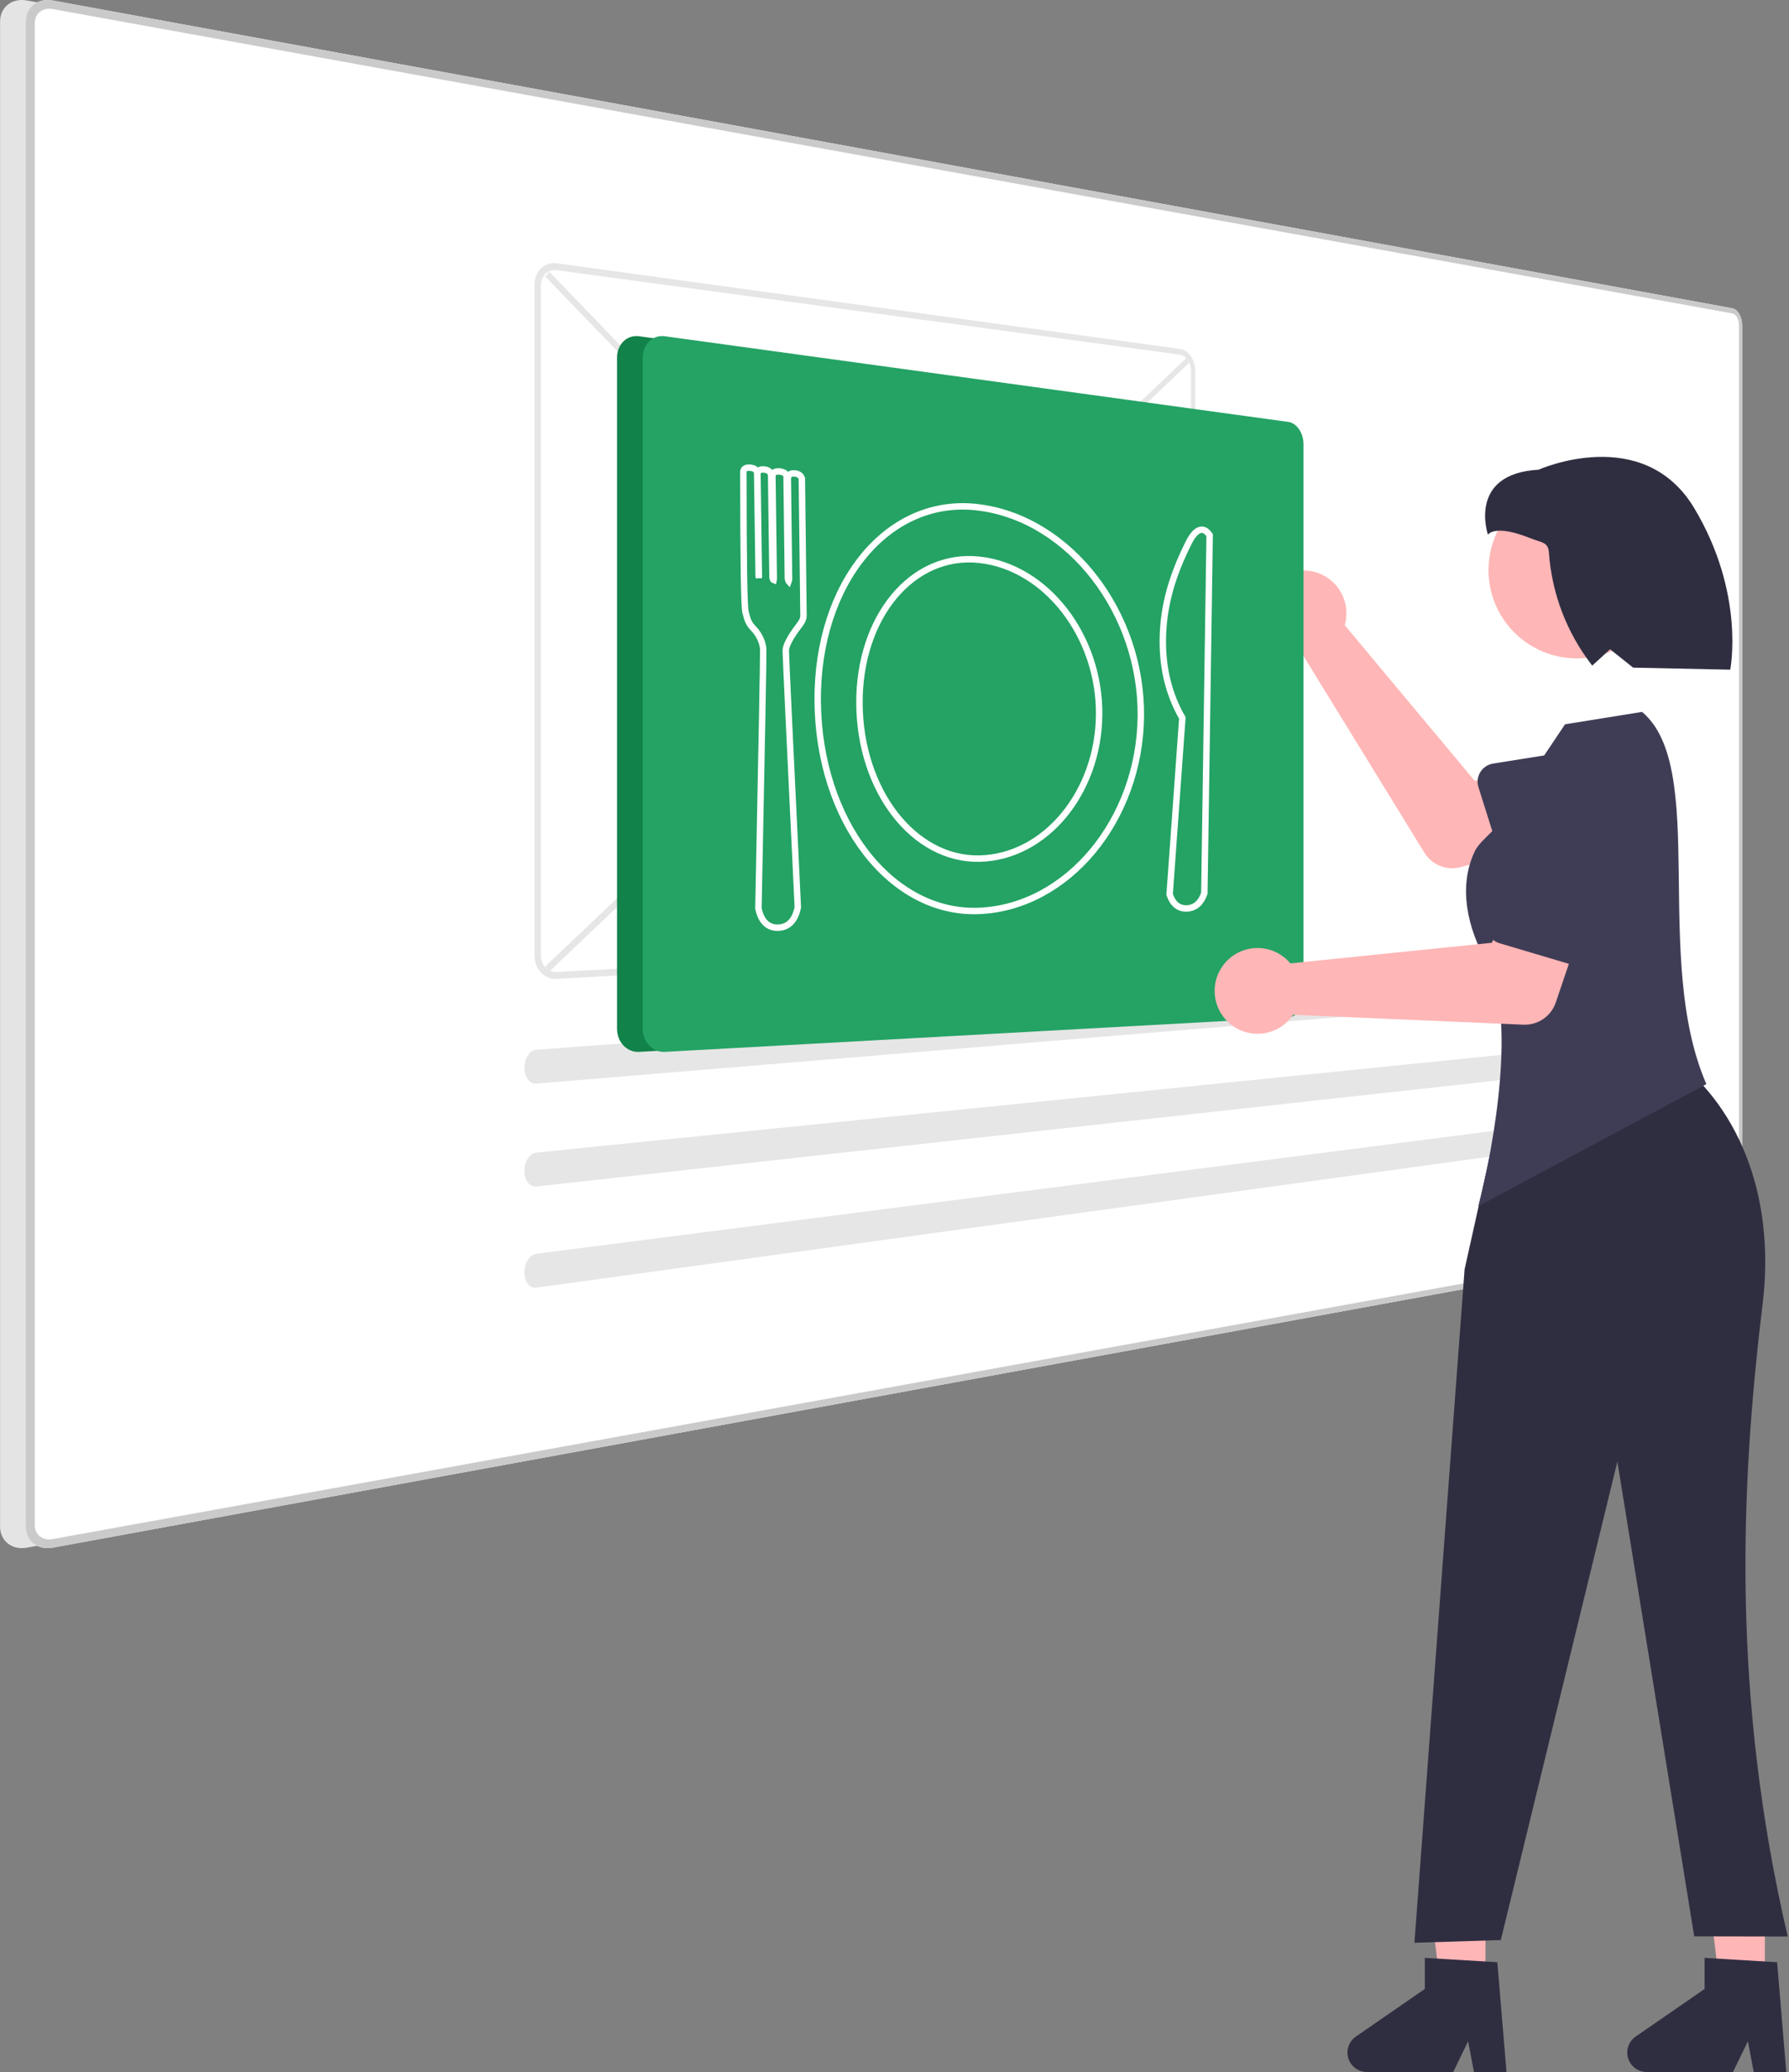 <?xml version="1.0" encoding="UTF-8"?>
<svg width="557px" height="645px" viewBox="0 0 557 645" version="1.1" xmlns="http://www.w3.org/2000/svg" xmlns:xlink="http://www.w3.org/1999/xlink">
    <rect x="0" y="0" width="557" height="645" fill="#808080" stroke="none"/>
    <!-- Generator: Sketch 51.3 (57544) - http://www.bohemiancoding.com/sketch -->
    <title>gv-select-meal</title>
    <desc>Created with Sketch.</desc>
    <defs></defs>
    <g id="Page-1" stroke="none" stroke-width="1" fill="none" fill-rule="evenodd">
        <g id="gv-select-meal">
            <path d="M531.42,95.981 L8.337,0.145 C7.272,-0.06 6.176,-0.047 5.117,0.183 C4.155,0.393 3.253,0.815 2.475,1.417 C1.714,2.01 1.102,2.772 0.687,3.644 C0.245,4.584 0.021,5.612 0.03,6.652 L0.03,475.275 C0.02,476.314 0.244,477.342 0.685,478.284 C1.099,479.155 1.71,479.918 2.471,480.512 C3.249,481.114 4.151,481.536 5.112,481.748 C6.171,481.978 7.267,481.992 8.332,481.788 L531.42,385.951 C531.853,385.861 532.255,385.658 532.583,385.361 C532.966,385.018 533.286,384.612 533.53,384.161 C533.813,383.645 534.027,383.095 534.167,382.524 C534.322,381.902 534.4,381.264 534.401,380.624 L534.401,101.324 C534.401,100.681 534.323,100.042 534.168,99.419 C534.028,98.847 533.814,98.296 533.531,97.781 C533.287,97.329 532.966,96.923 532.584,96.581 C532.256,96.283 531.854,96.079 531.421,95.99 L531.42,95.981 Z" id="a0650842-7e0d-4738-afc6-e49dd139c2fd-1332" fill="#E4E4E4" fill-rule="nonzero"></path>
            <path d="M539.42,95.981 L16.337,0.145 C15.272,-0.06 14.176,-0.047 13.117,0.183 C12.155,0.393 11.253,0.815 10.475,1.417 C9.714,2.01 9.102,2.772 8.687,3.644 C8.245,4.584 8.021,5.612 8.03,6.652 L8.03,475.275 C8.02,476.314 8.244,477.342 8.685,478.284 C9.099,479.155 9.71,479.918 10.471,480.512 C11.249,481.114 12.151,481.536 13.112,481.748 C14.171,481.978 15.267,481.992 16.332,481.788 L539.42,385.951 C539.853,385.861 540.255,385.658 540.583,385.361 C540.966,385.018 541.286,384.612 541.53,384.161 C541.813,383.645 542.027,383.095 542.167,382.524 C542.322,381.902 542.4,381.264 542.401,380.624 L542.401,101.324 C542.401,100.681 542.323,100.042 542.168,99.419 C542.028,98.847 541.814,98.296 541.531,97.781 C541.287,97.329 540.966,96.923 540.584,96.581 C540.256,96.283 539.854,96.079 539.421,95.99 L539.42,95.981 Z" id="ab230013-2870-4714-bfc2-3c974790ba7e-1333" fill="#FFFFFF" fill-rule="nonzero"></path>
            <path d="M539.42,95.981 L16.337,0.145 C15.272,-0.06 14.176,-0.047 13.117,0.183 C12.155,0.393 11.253,0.815 10.475,1.417 C9.714,2.01 9.102,2.772 8.687,3.644 C8.245,4.584 8.021,5.612 8.03,6.652 L8.03,475.275 C8.02,476.314 8.244,477.342 8.685,478.284 C9.099,479.155 9.71,479.918 10.471,480.512 C11.249,481.114 12.151,481.536 13.112,481.748 C14.171,481.978 15.267,481.992 16.332,481.788 L539.42,385.951 C539.853,385.861 540.255,385.658 540.583,385.361 C540.966,385.018 541.286,384.612 541.53,384.161 C541.813,383.645 542.027,383.095 542.167,382.524 C542.322,381.902 542.4,381.264 542.401,380.624 L542.401,101.324 C542.401,100.681 542.323,100.042 542.168,99.419 C542.028,98.847 541.814,98.296 541.531,97.781 C541.287,97.329 540.966,96.923 540.584,96.581 C540.256,96.283 539.854,96.079 539.421,95.99 L539.42,95.981 Z M541.41,380.793 C541.41,381.221 541.357,381.648 541.254,382.065 C541.16,382.446 541.018,382.813 540.829,383.158 C540.666,383.459 540.452,383.73 540.197,383.958 C539.978,384.155 539.71,384.29 539.422,384.35 L16.342,479.123 C15.632,479.257 14.902,479.247 14.197,479.093 C13.557,478.951 12.957,478.669 12.44,478.268 C11.934,477.872 11.527,477.364 11.252,476.784 C10.959,476.158 10.81,475.474 10.816,474.784 L10.816,7.15 C10.81,6.459 10.958,5.775 11.251,5.15 C11.526,4.569 11.932,4.06 12.438,3.664 C12.955,3.262 13.554,2.979 14.194,2.838 C14.899,2.682 15.629,2.672 16.339,2.807 L539.422,97.583 C539.71,97.642 539.978,97.777 540.197,97.975 C540.452,98.202 540.666,98.473 540.829,98.775 C541.018,99.118 541.161,99.485 541.255,99.867 C541.359,100.283 541.411,100.71 541.411,101.139 L541.411,380.792 L541.41,380.793 Z" id="efb73e9a-ed9f-4c58-9f24-e2c56f2a395b-1334" fill="#CACACA" fill-rule="nonzero"></path>
            <polygon id="a6488acd-751d-43fe-95e8-3811e87b97c8-1345" fill="#E6E6E6" fill-rule="nonzero" points="169.764 300.844 369.444 111.387 370.3 112.887 171.012 302.447"></polygon>
            <polygon id="f4872601-d834-4ac9-b8ed-95180004a4aa-1346" fill="#E6E6E6" fill-rule="nonzero" points="169.796 86.111 171.048 84.611 370.282 291.436 369.423 292.861"></polygon>
            <path d="M367.424,108.621 L173.324,81.955 C172.426,81.826 171.511,81.904 170.649,82.183 C169.827,82.453 169.078,82.906 168.456,83.507 C167.812,84.128 167.306,84.877 166.971,85.707 C166.603,86.621 166.418,87.599 166.424,88.585 L166.424,297.525 C166.421,298.524 166.606,299.514 166.971,300.445 C167.309,301.31 167.813,302.1 168.455,302.773 C169.073,303.42 169.82,303.931 170.648,304.273 C171.495,304.619 172.409,304.772 173.323,304.721 L367.424,294.031 C368.079,293.988 368.713,293.781 369.269,293.431 C369.857,293.059 370.366,292.577 370.769,292.01 C371.213,291.389 371.554,290.701 371.779,289.973 C372.025,289.181 372.151,288.356 372.15,287.527 L372.15,115.507 C372.149,114.667 372.024,113.832 371.779,113.03 C371.551,112.276 371.21,111.561 370.769,110.91 C370.366,110.308 369.858,109.785 369.269,109.365 C368.721,108.974 368.089,108.719 367.424,108.621 Z M173.324,302.571 C172.671,302.606 172.019,302.495 171.415,302.247 C170.824,302.001 170.292,301.636 169.851,301.173 C169.393,300.691 169.034,300.125 168.793,299.507 C168.533,298.843 168.401,298.136 168.403,297.424 L168.403,88.844 C168.399,88.141 168.531,87.445 168.793,86.793 C169.031,86.2 169.392,85.663 169.851,85.219 C170.294,84.79 170.829,84.467 171.415,84.274 C172.03,84.074 172.683,84.016 173.324,84.107 L367.424,110.412 C367.899,110.482 368.351,110.664 368.743,110.944 C369.164,111.243 369.528,111.615 369.817,112.044 C370.133,112.509 370.377,113.02 370.54,113.559 C370.715,114.132 370.805,114.729 370.806,115.33 L370.806,287.597 C370.806,288.19 370.717,288.78 370.54,289.347 C370.379,289.868 370.135,290.359 369.817,290.803 C369.528,291.208 369.164,291.552 368.743,291.817 C368.345,292.065 367.892,292.211 367.424,292.24 L173.324,302.571 Z" id="fd144007-5a21-49cb-9314-d281c54acffb-1347" fill="#E6E6E6" fill-rule="nonzero"></path>
            <g id="b5e30cc8-5ae1-449e-85b5-4004b80a7a56" transform="translate(163, 301)" fill="#E6E6E6" fill-rule="nonzero">
                <path d="M3.894,25.785 C3.378,25.842 2.886,26.033 2.467,26.339 C2.004,26.679 1.611,27.103 1.309,27.59 C0.965,28.134 0.704,28.727 0.537,29.348 C0.351,30.027 0.261,30.727 0.27,31.43 C0.274,32.104 0.375,32.773 0.57,33.417 C0.739,33.984 1.003,34.518 1.35,34.997 C1.652,35.419 2.044,35.768 2.497,36.02 C2.925,36.255 3.41,36.364 3.897,36.335 L343.701,8.198 C343.971,8.176 344.225,8.059 344.419,7.869 C344.666,7.633 344.866,7.352 345.009,7.041 C345.19,6.659 345.324,6.256 345.409,5.841 C345.51,5.362 345.562,4.873 345.565,4.383 C345.57,3.899 345.526,3.414 345.433,2.938 C345.355,2.534 345.226,2.141 345.049,1.769 C344.914,1.473 344.718,1.207 344.475,0.99 C344.278,0.816 344.023,0.722 343.761,0.726 L343.701,0.726 L3.894,25.785 Z" id="a649d73e-ec59-4c3e-8cce-1f940f947e89-1348"></path>
            </g>
            <g id="a3d56c43-6c72-48a5-a1aa-00d4337a9f01" transform="translate(163, 324)" fill="#E6E6E6" fill-rule="nonzero">
                <path d="M3.894,34.806 C3.375,34.877 2.883,35.081 2.467,35.399 C2.005,35.749 1.612,36.182 1.309,36.677 C0.965,37.228 0.705,37.828 0.537,38.456 C0.351,39.138 0.261,39.843 0.27,40.551 C0.273,41.221 0.374,41.888 0.57,42.53 C0.738,43.09 1.002,43.617 1.35,44.089 C1.651,44.501 2.043,44.84 2.495,45.08 C2.926,45.303 3.411,45.399 3.895,45.357 L343.701,7.871 C343.973,7.84 344.226,7.716 344.419,7.522 C344.666,7.278 344.866,6.992 345.009,6.677 C345.19,6.288 345.324,5.88 345.409,5.461 C345.509,4.979 345.562,4.489 345.565,3.998 C345.571,3.514 345.526,3.03 345.433,2.556 C345.356,2.154 345.227,1.765 345.049,1.398 C344.913,1.106 344.716,0.847 344.472,0.638 C344.274,0.468 344.018,0.38 343.758,0.393 L343.698,0.393 L3.894,34.806 Z" id="fcd1be7c-dd66-4ef0-bebb-a6cb75017f49-1349"></path>
            </g>
            <g id="b86b841b-6efa-4245-8922-ec58e5370162" transform="translate(163, 346)" fill="#E6E6E6" fill-rule="nonzero">
                <path d="M3.894,44.308 C3.372,44.394 2.881,44.612 2.467,44.94 C2.005,45.303 1.612,45.747 1.309,46.25 C0.966,46.809 0.706,47.415 0.537,48.05 C0.351,48.734 0.261,49.441 0.27,50.151 C0.273,50.818 0.374,51.482 0.57,52.121 C0.738,52.675 1.002,53.196 1.35,53.659 C1.652,54.063 2.044,54.392 2.495,54.619 C2.929,54.831 3.415,54.914 3.895,54.858 L343.701,8.175 C343.974,8.135 344.227,8.006 344.419,7.807 C344.665,7.557 344.865,7.265 345.009,6.946 C345.189,6.553 345.324,6.142 345.409,5.719 C345.509,5.236 345.562,4.744 345.565,4.252 C345.571,3.769 345.526,3.287 345.433,2.814 C345.356,2.416 345.227,2.03 345.049,1.666 C344.913,1.378 344.716,1.124 344.472,0.922 C344.272,0.757 344.016,0.676 343.758,0.696 L343.698,0.696 L3.894,44.308 Z" id="f8e452a4-70d1-4eed-9ead-ca836e74dca4-1350"></path>
            </g>
            <path d="M419.112,192.56 C419.022,193.258 418.877,193.948 418.679,194.624 L459.115,243.039 L474.217,240.437 L481.123,262.715 L454.836,269.92 C450.473,271.116 445.846,269.289 443.477,265.435 L405.896,204.296 C400.344,204.312 395.362,200.891 393.384,195.704 C391.405,190.517 392.842,184.647 396.993,180.961 C401.144,177.274 407.143,176.541 412.059,179.12 C416.976,181.698 419.784,187.05 419.112,192.56 L419.112,192.56 Z" id="Shape" fill="#FFB6B6" fill-rule="nonzero"></path>
            <path d="M460.905,240.34 C461.779,238.924 463.227,237.959 464.871,237.697 L493.24,233.173 C501.596,230.536 510.51,235.159 513.17,243.507 C515.829,251.856 511.232,260.783 502.89,263.465 L476.97,276.067 C475.473,276.795 473.734,276.835 472.205,276.177 C470.676,275.519 469.51,274.228 469.009,272.64 L460.315,245.07 C459.814,243.483 460.029,241.756 460.905,240.34 Z" id="Shape" fill="#3F3D56" fill-rule="nonzero"></path>
            <polygon id="Shape" fill="#FFB6B6" fill-rule="nonzero" points="462.487 632.518 450.227 632.518 444.395 585.23 462.489 585.231"></polygon>
            <polygon id="Shape" fill="#FFB6B6" fill-rule="nonzero" points="537.227 632.518 531.395 585.23 549.489 585.231 549.487 632.518"></polygon>
            <path d="M469.04,645 L458.904,645 L457.094,635.43 L452.461,645 L425.576,645 C422.931,645 420.593,643.28 419.806,640.755 C419.019,638.23 419.966,635.486 422.142,633.984 L443.611,619.156 L443.611,609.481 L466.193,610.829 L469.04,645 Z" id="Shape" fill="#2F2E41" fill-rule="nonzero"></path>
            <path d="M556.149,645 L546.013,645 L544.203,635.43 L539.569,645 L512.685,645 C510.04,645 507.702,643.28 506.915,640.755 C506.128,638.23 507.074,635.486 509.251,633.984 L530.72,619.156 L530.72,609.481 L553.302,610.829 L556.149,645 Z" id="Shape" fill="#2F2E41" fill-rule="nonzero"></path>
            <path d="M467.274,344.47 L520.399,329.118 C539.752,342.844 553.114,370.358 548.787,405.957 C541.813,463.325 539.186,528.087 556.597,602.826 L527.489,602.772 L503.56,454.992 L467.274,603.934 L440.378,604.779 L455.997,395.133 L467.274,344.47 Z" id="Shape" fill="#2F2E41" fill-rule="nonzero"></path>
            <circle id="Oval" fill="#FFB6B6" fill-rule="nonzero" cx="490.93" cy="177.474" r="27.482"></circle>
            <path d="M462.967,299.677 C456.893,289.014 453.891,276.064 459.178,264.99 C460.51,262.202 464.14,259.566 466.04,257.129 L487.274,225.47 L511.25,221.613 C531.999,239.015 514.274,298.47 531.274,337.47 L460.274,375.47 C465.349,356.088 472.198,315.881 462.967,299.677 Z" id="Shape" fill="#3F3D56" fill-rule="nonzero"></path>
            <path d="M463.274,166.47 C463.274,166.47 465.135,163.023 476.274,167.47 C480.172,169.026 482,168.668 482.254,172.055 C483.157,184.801 487.819,196.992 495.65,207.089 L495.735,207.199 L501.304,202.117 L508.465,207.834 L538.698,208.469 C538.698,208.469 543.472,184.965 527.56,158.284 C511.647,131.602 479.027,146.214 479.027,146.214 C456.749,147.484 463.274,166.47 463.274,166.47 Z" id="Shape" fill="#2F2E41" fill-rule="nonzero"></path>
            <path d="M393.114,131.342 L199.014,104.676 C198.117,104.548 197.202,104.626 196.339,104.904 C195.518,105.175 194.768,105.628 194.146,106.228 C193.502,106.85 192.997,107.599 192.661,108.428 C192.294,109.343 192.108,110.32 192.114,111.306 L192.114,320.246 C192.111,321.245 192.297,322.236 192.661,323.166 C193,324.031 193.504,324.822 194.145,325.494 C194.763,326.142 195.51,326.652 196.338,326.994 C197.185,327.341 198.099,327.494 199.013,327.442 L393.114,316.752 C393.769,316.709 394.404,316.503 394.959,316.152 C395.547,315.781 396.057,315.298 396.459,314.731 C396.903,314.111 397.244,313.423 397.469,312.694 C397.716,311.902 397.841,311.078 397.84,310.248 L397.84,138.228 C397.839,137.389 397.714,136.554 397.469,135.751 C397.241,134.998 396.901,134.283 396.459,133.631 C396.056,133.03 395.548,132.507 394.959,132.086 C394.411,131.696 393.779,131.441 393.114,131.342 Z" id="e3bc2865-e5cc-42bd-b905-26cd15d9eaa8-1353" fill="#11824A" fill-rule="nonzero"></path>
            <path d="M401.114,131.342 L207.014,104.676 C206.117,104.548 205.202,104.626 204.339,104.904 C203.518,105.175 202.768,105.628 202.146,106.228 C201.502,106.85 200.997,107.599 200.661,108.428 C200.294,109.343 200.108,110.32 200.114,111.306 L200.114,320.246 C200.111,321.245 200.297,322.236 200.661,323.166 C201,324.031 201.504,324.822 202.145,325.494 C202.763,326.142 203.51,326.652 204.338,326.994 C205.185,327.341 206.099,327.494 207.013,327.442 L401.114,316.752 C401.769,316.709 402.404,316.503 402.959,316.152 C403.547,315.781 404.057,315.298 404.459,314.731 C404.903,314.111 405.244,313.423 405.469,312.694 C405.716,311.902 405.841,311.078 405.84,310.248 L405.84,138.228 C405.839,137.389 405.714,136.554 405.469,135.751 C405.241,134.998 404.901,134.283 404.459,133.631 C404.056,133.03 403.548,132.507 402.959,132.086 C402.411,131.696 401.779,131.441 401.114,131.342 Z" id="b6d259d0-7a66-4dd7-a2f5-b1dbe4f4dee1-1355" fill="#24A364" fill-rule="nonzero"></path>
            <g id="Meal" transform="translate(231.977, 146.034)" stroke="#FFFFFF" stroke-width="2">
                <path d="M72.977,137.528 C45.436,138.748 22.964,109.523 22.614,72.398 C22.264,35.248 44.793,8.111 73.064,11.96 C101.152,15.697 123.549,44.772 123.219,76.963 C122.889,109.181 100.44,136.316 72.977,137.528 Z" id="Oval-2"></path>
                <path d="M72.913,119.247 C72.913,119.247 72.913,119.247 72.913,119.247 L72.913,119.247 C72.913,119.247 72.913,119.247 72.913,119.247 Z M72.953,121.247 L72.953,121.247 C52.45,121.658 35.802,100.012 35.613,73.029 C35.423,46.015 52.125,25.885 73.042,28.239 C93.819,30.536 110.416,52.089 110.235,76.391 C110.054,100.719 93.408,120.833 72.953,121.247 Z" id="Oval-2"></path>
                <path d="M136.144,77.464 C131.986,70.245 129.955,62.07 130.065,53.022 C130.198,42.008 133.273,32.523 138.207,22.717 C140.193,18.802 142.531,17.629 144.45,20.304 L144.643,20.572 L142.992,132.041 L142.937,132.196 C141.92,135.052 140.109,136.638 137.591,136.757 C135.028,136.877 133.2,135.392 132.247,132.541 L132.184,132.351 L136.144,77.464 Z" id="Path-2"></path>
                <path d="M-0.532,1.09 C-0.642,-0.167 0.391,-0.602 1.704,-0.432 C2.924,-0.273 3.751,0.265 3.766,1.321 L4.223,33.15 C4.227,33.478 4.245,33.7 4.268,33.848 C4.282,33.716 4.29,33.554 4.287,33.363 L3.843,1.617 C3.826,0.417 4.797,-0.031 6.02,0.127 C7.088,0.265 7.853,0.751 8.082,1.646 L8.112,1.762 L8.114,1.881 L8.54,33.461 C8.607,34.188 8.737,34.451 8.901,34.514 C8.932,34.376 8.948,34.137 8.927,33.782 L8.511,2.18 C8.539,0.953 9.554,0.584 10.889,0.756 C12.16,0.919 13.015,1.466 12.926,2.554 L13.323,33.913 C13.358,34.383 13.442,34.704 13.546,34.87 C13.561,34.893 13.57,34.908 13.579,34.918 C13.633,34.778 13.678,34.532 13.69,34.211 L13.302,2.693 L13.336,2.563 C13.594,1.575 14.478,1.217 15.581,1.359 C16.581,1.487 17.32,1.949 17.622,2.776 L17.681,2.937 L17.683,3.108 C17.91,22.151 17.91,22.151 18.056,34.435 C18.114,39.31 18.114,39.31 18.151,42.495 C18.179,44.836 18.179,44.836 18.187,45.486 C18.2,46.585 17.778,47.442 16.801,48.709 C14.048,52.295 12.653,55.048 12.671,56.515 C12.698,58.542 13.864,83.358 16.414,136.259 L16.421,136.385 L16.395,136.508 C15.591,140.431 13.554,142.61 10.37,142.746 C7.154,142.883 5.051,140.821 4.181,136.893 L4.156,136.777 L4.158,136.657 C5.232,83.583 5.691,58.993 5.652,56.226 C5.625,54.246 4.423,51.475 2.735,49.752 C1.978,48.976 1.48,48.308 1.126,47.596 C0.885,47.114 0.72,46.643 0.53,45.958 C0.502,45.858 0.239,44.87 0.144,44.535 C-0.302,42.968 -0.511,28.835 -0.532,1.09 Z" id="Path-3"></path>
            </g>
            <path d="M400.281,298.383 C400.809,298.848 401.3,299.354 401.748,299.897 L464.502,293.482 L470.797,279.51 L493.125,286.255 L484.384,312.072 C482.934,316.357 478.829,319.169 474.31,318.976 L402.61,315.904 C399.516,320.513 393.893,322.727 388.487,321.464 C383.081,320.201 379.02,315.725 378.289,310.222 C377.557,304.719 380.307,299.337 385.195,296.706 C390.083,294.074 396.09,294.742 400.281,298.383 L400.281,298.383 Z" id="Shape" fill="#FFB6B6" fill-rule="nonzero"></path>
            <path d="M463.267,290.488 C462.582,288.971 462.593,287.23 463.296,285.722 L475.423,259.679 C477.914,251.278 486.734,246.477 495.142,248.946 C503.55,251.414 508.374,260.221 505.928,268.636 L501.866,297.169 C501.631,298.816 500.691,300.28 499.29,301.179 C497.889,302.078 496.166,302.322 494.57,301.849 L466.857,293.624 C465.261,293.151 463.95,292.006 463.267,290.488 Z" id="Shape" fill="#3F3D56" fill-rule="nonzero"></path>
        </g>
    </g>
</svg>
